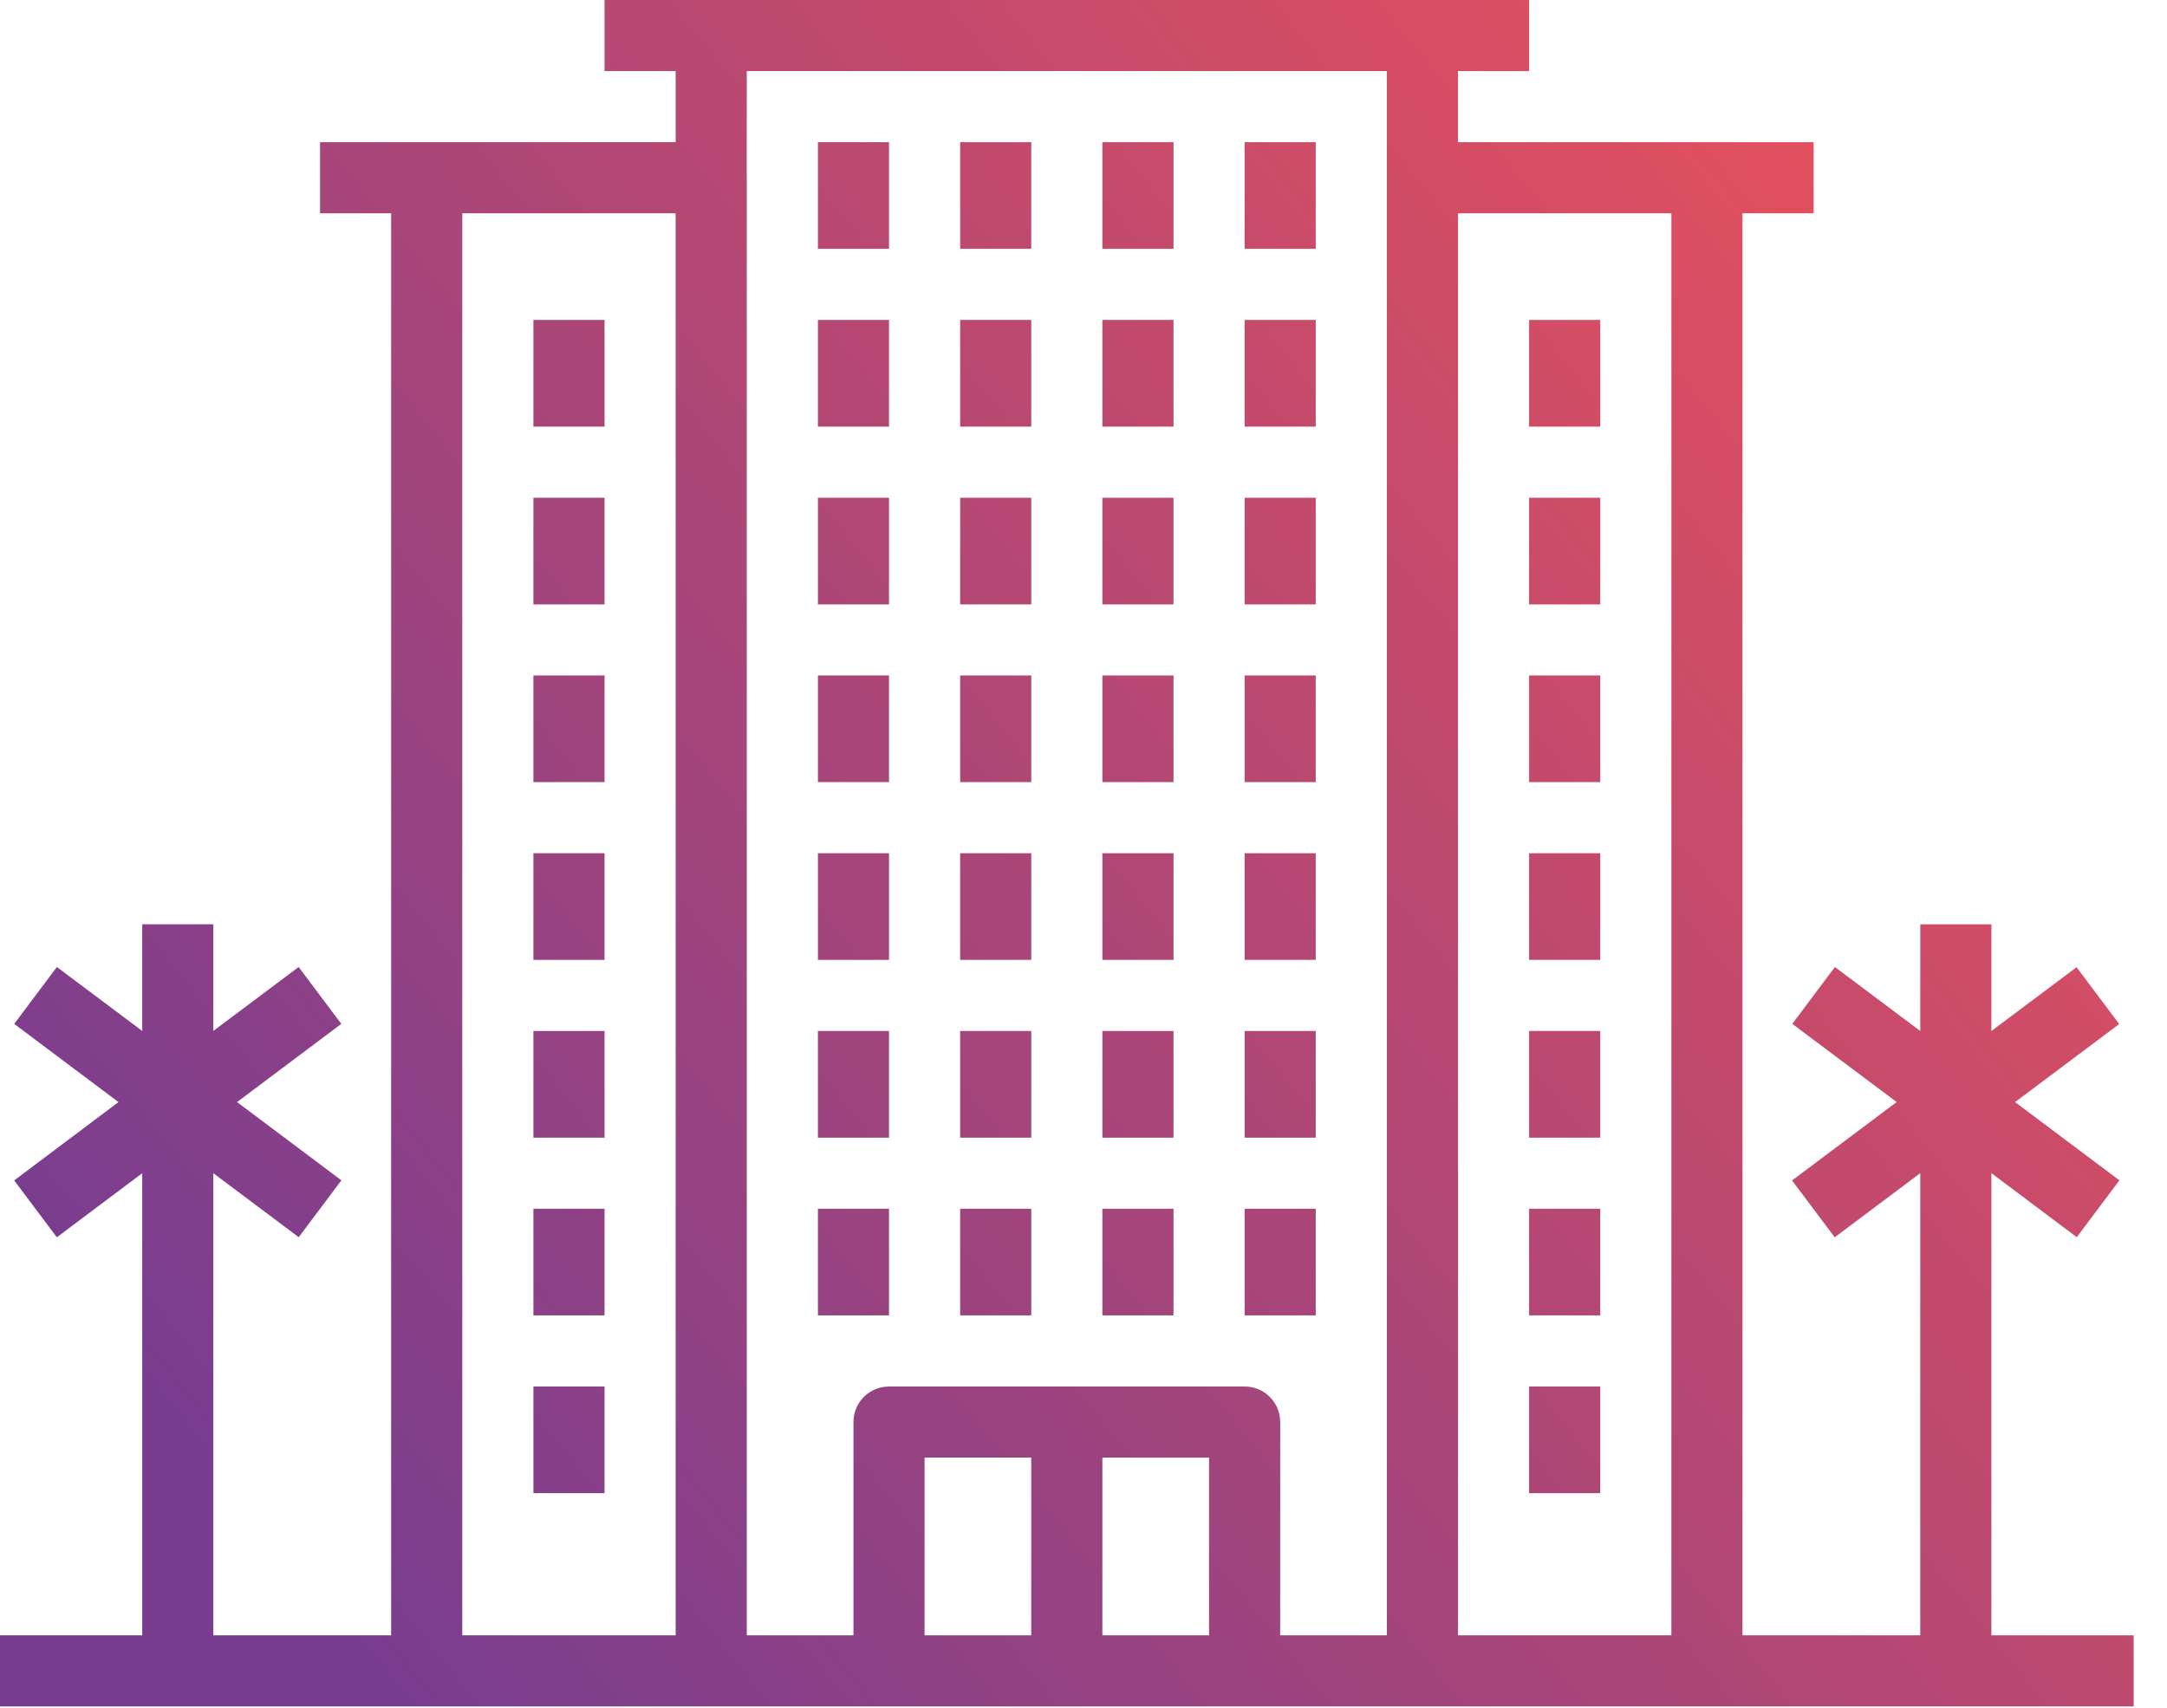 <?xml version="1.0" encoding="UTF-8"?> <svg xmlns="http://www.w3.org/2000/svg" xmlns:xlink="http://www.w3.org/1999/xlink" width="52px" height="41px" viewBox="0 0 52 41"><!-- Generator: Sketch 64 (93537) - https://sketch.com --><title>hotel</title><desc>Created with Sketch.</desc><defs><linearGradient x1="5.868%" y1="80.224%" x2="100%" y2="18%" id="linearGradient-1"><stop stop-color="#793D8F" offset="0%"></stop><stop stop-color="#E9515B" offset="100%"></stop></linearGradient></defs><g id="Page-1" stroke="none" stroke-width="1" fill="none" fill-rule="evenodd"><g id="hotel" fill="url(#linearGradient-1)" fill-rule="nonzero"><path d="M36.693,0 L36.693,1.707 L34.986,1.706 L34.986,3.413 L43.52,3.413 L43.52,5.12 L41.813,5.12 L41.813,39.253 L46.079,39.253 L46.079,28.159 L44.026,29.699 L43.003,28.334 L45.512,26.452 L43.008,24.576 L44.031,23.211 L46.079,24.747 L46.08,22.187 L47.787,22.187 L47.786,24.747 L49.83,23.216 L50.853,24.58 L48.354,26.453 L50.858,28.331 L49.835,29.696 L47.786,28.159 L47.786,39.253 L51.2,39.253 L51.2,40.96 L0,40.96 L0,39.253 L3.413,39.253 L3.413,28.16 L1.364,29.698 L0.34,28.333 L2.843,26.453 L0.341,24.576 L1.365,23.211 L3.413,24.746 L3.413,22.186 L5.12,22.186 L5.119,24.745 L7.166,23.211 L8.19,24.576 L5.688,26.453 L8.192,28.331 L7.168,29.696 L5.119,28.16 L5.119,39.253 L9.386,39.253 L9.386,5.12 L7.68,5.12 L7.68,3.413 L16.213,3.413 L16.213,1.706 L14.507,1.706 L14.507,0 L36.693,0 L36.693,0 Z M40.107,5.12 L34.987,5.12 L34.987,39.253 L40.107,39.253 L40.107,5.12 Z M16.213,5.12 L11.093,5.12 L11.093,39.253 L16.213,39.253 L16.213,5.12 Z M26.453,34.986 L26.453,39.253 L29.013,39.253 L29.013,34.987 L26.453,34.986 L26.453,34.986 Z M24.746,34.986 L22.186,34.986 L22.186,39.253 L24.746,39.253 L24.746,34.986 Z M33.28,1.706 L17.92,1.706 L17.919,4.251 L17.92,4.267 L17.92,39.253 L20.48,39.253 L20.48,34.133 C20.48,33.698 20.806,33.339 21.226,33.287 L21.333,33.28 L29.867,33.28 C30.302,33.28 30.661,33.605 30.713,34.026 L30.72,34.133 L30.719,39.253 L33.28,39.253 L33.28,1.707 L33.28,1.706 Z M14.507,33.28 L14.507,35.84 L12.8,35.84 L12.8,33.28 L14.507,33.28 L14.507,33.28 Z M38.4,33.28 L38.4,35.84 L36.693,35.84 L36.693,33.28 L38.4,33.28 Z M14.507,29.013 L14.507,31.573 L12.8,31.573 L12.8,29.013 L14.507,29.013 L14.507,29.013 Z M28.16,29.013 L28.16,31.573 L26.453,31.573 L26.453,29.013 L28.16,29.013 Z M24.747,29.013 L24.747,31.573 L23.04,31.573 L23.04,29.013 L24.747,29.013 Z M38.4,29.013 L38.4,31.573 L36.693,31.573 L36.693,29.013 L38.4,29.013 Z M21.333,29.013 L21.333,31.573 L19.627,31.573 L19.627,29.013 L21.333,29.013 Z M31.573,29.013 L31.573,31.573 L29.867,31.573 L29.867,29.013 L31.573,29.013 Z M38.4,24.747 L38.4,27.307 L36.693,27.307 L36.693,24.747 L38.4,24.747 L38.4,24.747 Z M14.507,24.747 L14.507,27.307 L12.8,27.307 L12.8,24.747 L14.507,24.747 L14.507,24.747 Z M31.573,24.747 L31.573,27.307 L29.867,27.307 L29.867,24.747 L31.573,24.747 L31.573,24.747 Z M24.747,24.747 L24.747,27.307 L23.04,27.307 L23.04,24.747 L24.747,24.747 L24.747,24.747 Z M21.333,24.747 L21.333,27.307 L19.627,27.307 L19.627,24.747 L21.333,24.747 L21.333,24.747 Z M28.16,24.747 L28.16,27.307 L26.453,27.307 L26.453,24.747 L28.16,24.747 L28.16,24.747 Z M21.333,20.48 L21.333,23.04 L19.627,23.04 L19.627,20.48 L21.333,20.48 Z M38.4,20.48 L38.4,23.04 L36.693,23.04 L36.693,20.48 L38.4,20.48 Z M14.507,20.48 L14.507,23.04 L12.8,23.04 L12.8,20.48 L14.507,20.48 L14.507,20.48 Z M28.16,20.48 L28.16,23.04 L26.453,23.04 L26.453,20.48 L28.16,20.48 Z M31.573,20.48 L31.573,23.04 L29.867,23.04 L29.867,20.48 L31.573,20.48 Z M24.747,20.48 L24.747,23.04 L23.04,23.04 L23.04,20.48 L24.747,20.48 Z M14.507,16.213 L14.507,18.773 L12.8,18.773 L12.8,16.213 L14.507,16.213 L14.507,16.213 Z M21.333,16.213 L21.333,18.773 L19.627,18.773 L19.627,16.213 L21.333,16.213 Z M28.16,16.213 L28.16,18.773 L26.453,18.773 L26.453,16.213 L28.16,16.213 Z M24.747,16.213 L24.747,18.773 L23.04,18.773 L23.04,16.213 L24.747,16.213 Z M38.4,16.213 L38.4,18.773 L36.693,18.773 L36.693,16.213 L38.4,16.213 Z M31.573,16.213 L31.573,18.773 L29.867,18.773 L29.867,16.213 L31.573,16.213 Z M21.333,11.947 L21.333,14.507 L19.627,14.507 L19.627,11.947 L21.333,11.947 Z M38.4,11.947 L38.4,14.507 L36.693,14.507 L36.693,11.947 L38.4,11.947 Z M14.507,11.947 L14.507,14.507 L12.8,14.507 L12.8,11.947 L14.507,11.947 L14.507,11.947 Z M31.573,11.947 L31.573,14.507 L29.867,14.507 L29.867,11.947 L31.573,11.947 Z M24.747,11.947 L24.747,14.507 L23.04,14.507 L23.04,11.947 L24.747,11.947 Z M28.16,11.947 L28.16,14.507 L26.453,14.507 L26.453,11.947 L28.16,11.947 Z M31.573,7.68 L31.573,10.24 L29.867,10.24 L29.867,7.68 L31.573,7.68 Z M21.333,7.68 L21.333,10.24 L19.627,10.24 L19.627,7.68 L21.333,7.68 Z M24.747,7.68 L24.747,10.24 L23.04,10.24 L23.04,7.68 L24.747,7.68 Z M38.4,7.68 L38.4,10.24 L36.693,10.24 L36.693,7.68 L38.4,7.68 Z M28.16,7.68 L28.16,10.24 L26.453,10.24 L26.453,7.68 L28.16,7.68 Z M14.507,7.68 L14.507,10.24 L12.8,10.24 L12.8,7.68 L14.507,7.68 L14.507,7.68 Z M28.16,3.413 L28.16,5.973 L26.453,5.973 L26.453,3.413 L28.16,3.413 Z M31.573,3.413 L31.573,5.973 L29.867,5.973 L29.867,3.413 L31.573,3.413 Z M21.333,3.413 L21.333,5.973 L19.627,5.973 L19.627,3.413 L21.333,3.413 Z M24.747,3.413 L24.747,5.973 L23.04,5.973 L23.04,3.413 L24.747,3.413 Z" id="Shape"></path></g></g></svg> 